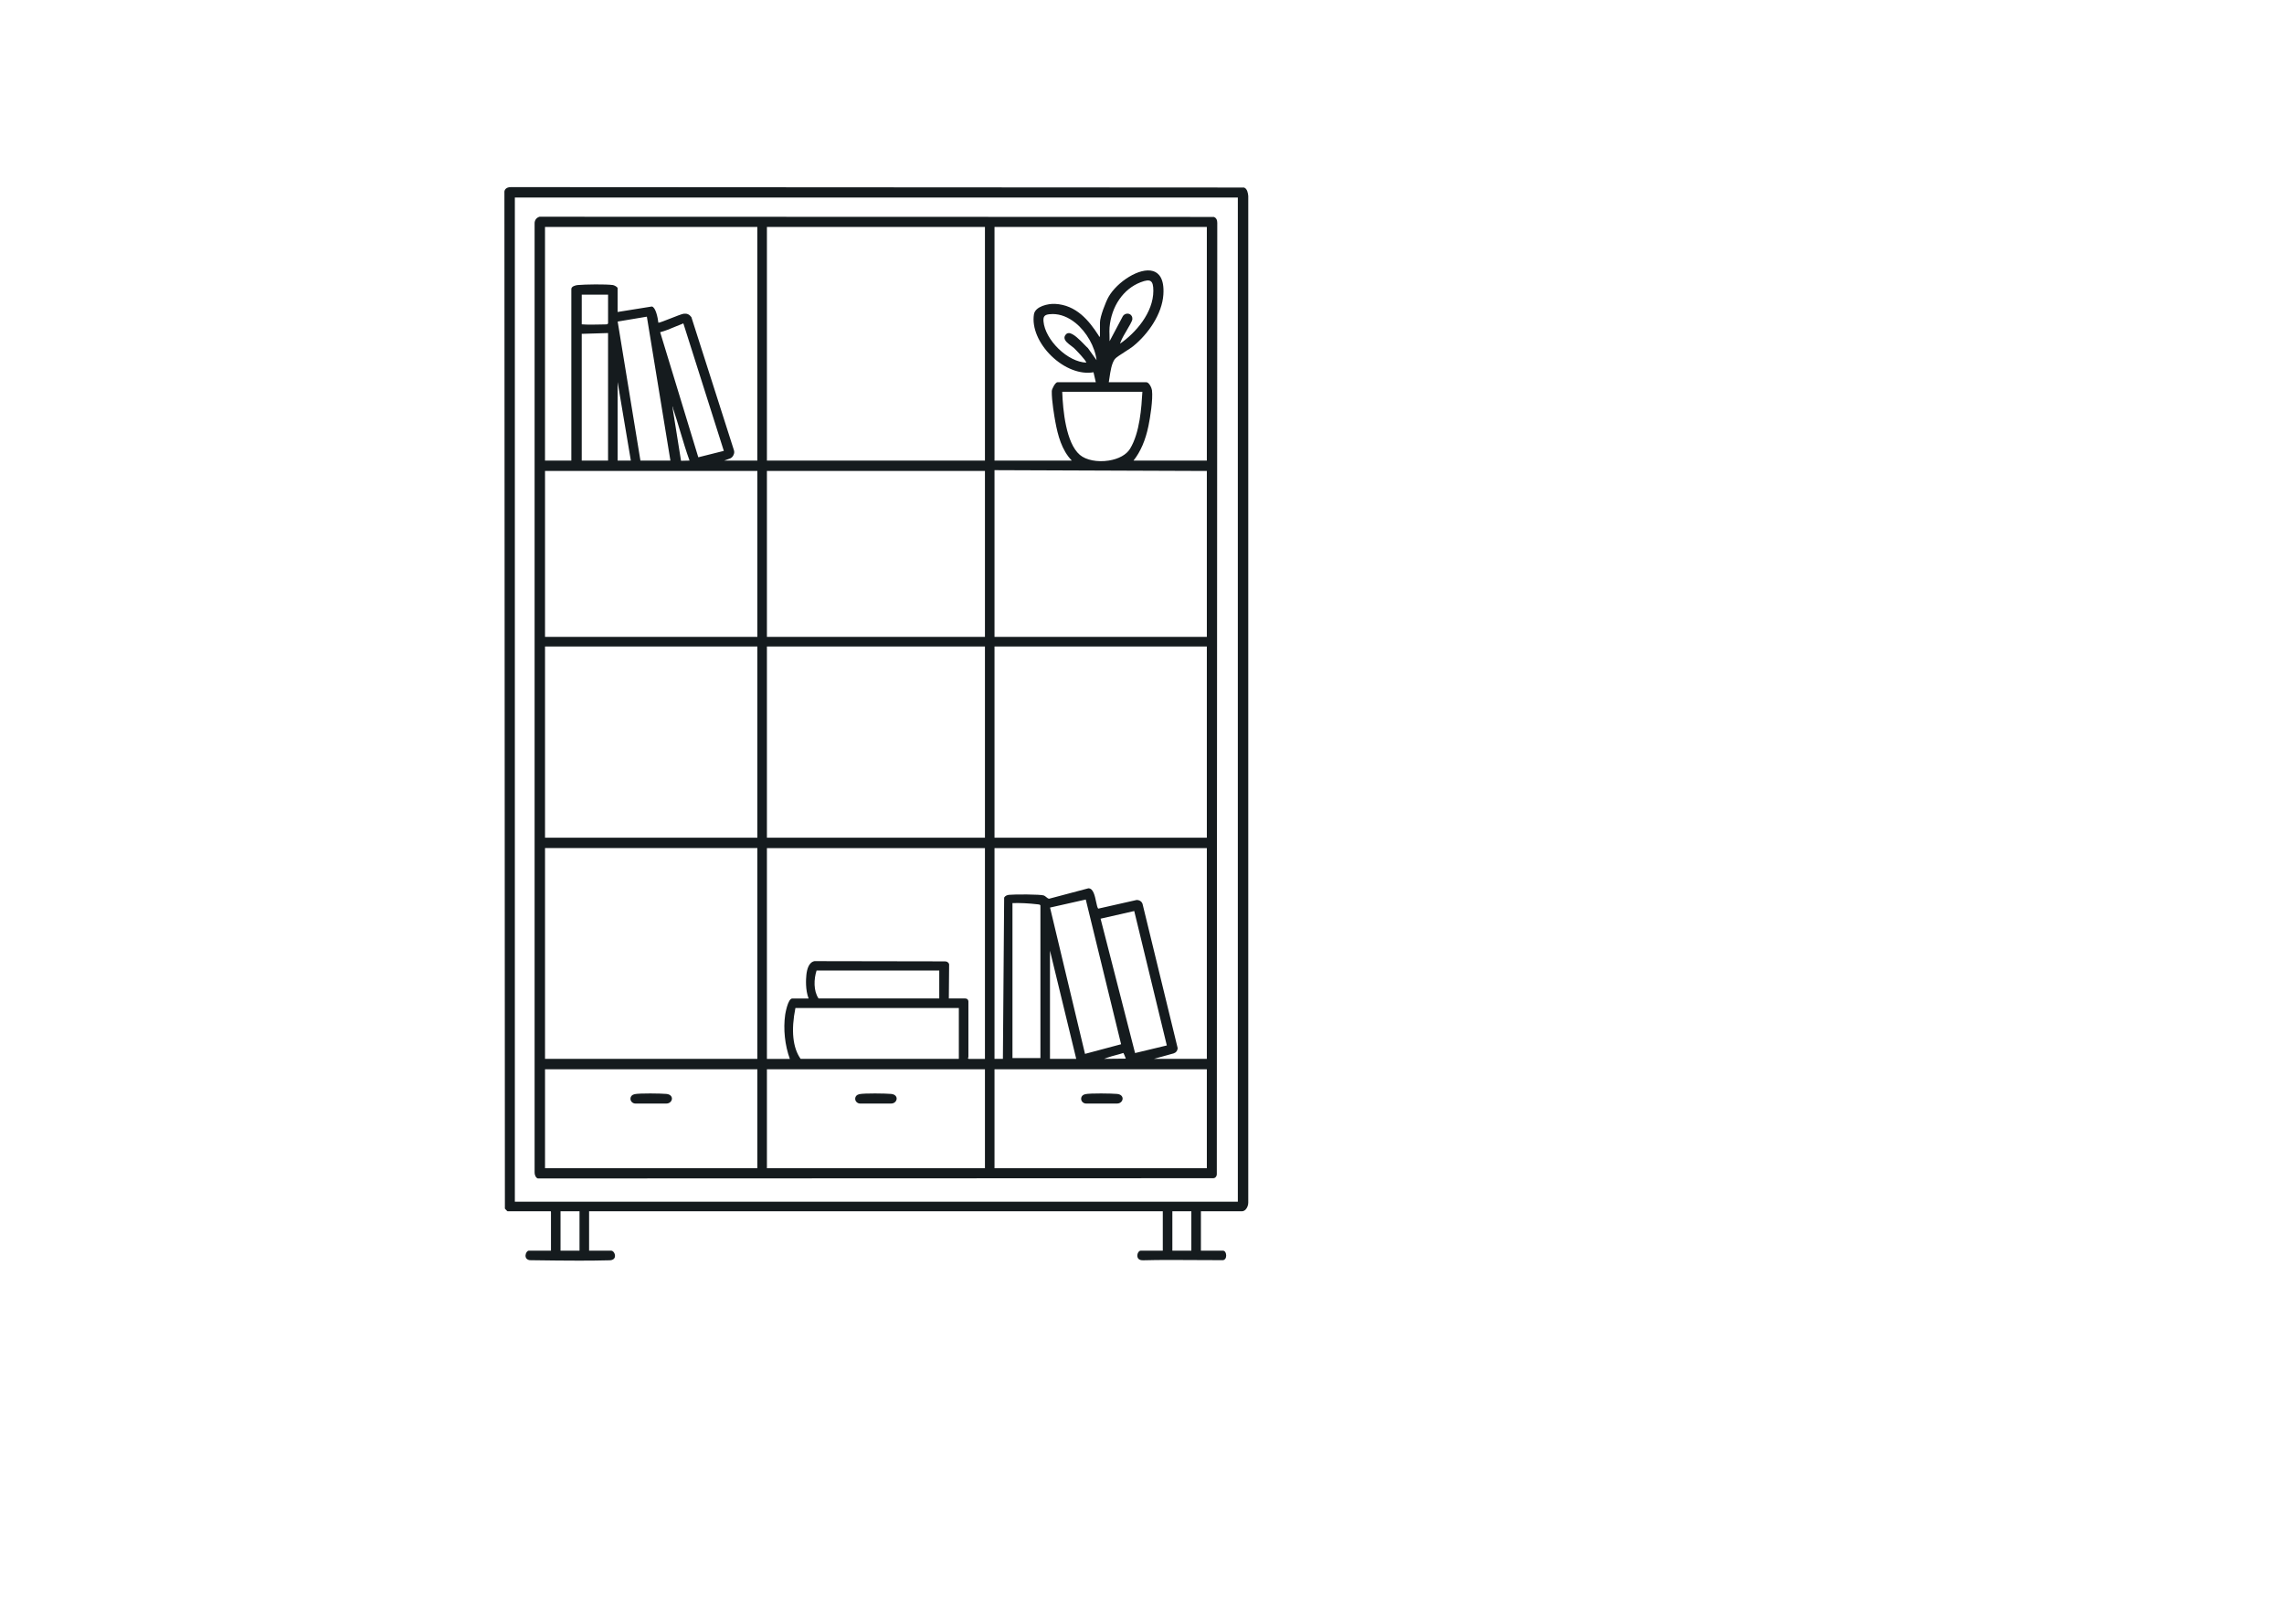 <svg width="1440" height="1024" viewBox="0 0 1440 1024" fill="none" xmlns="http://www.w3.org/2000/svg">
<path d="M786.991 123.584C786.863 121.883 786.354 118.93 784.301 118.263L322.073 118.001C320.68 117.978 319.452 118.413 318.725 119.2C318.171 119.814 317.923 120.624 318.021 121.531L318.32 762.19L318.493 762.378C319.766 763.787 319.908 763.854 320.043 763.854H347.273L347.371 764.439V788.698H333.415C332.441 788.698 331.452 790.077 331.34 791.591C331.212 793.262 332.179 794.424 333.962 794.701L337.22 794.746C346.427 794.873 355.821 794.993 365.117 794.993C371.612 794.993 378.062 794.933 384.369 794.768C386.504 794.709 387.762 793.652 387.74 791.943C387.718 790.309 386.541 788.706 385.358 788.706H371.402V763.862H733.108V788.706H719.152C718.582 788.706 717.991 789.148 717.564 789.897C717.024 790.849 716.777 792.303 717.436 793.397C717.833 794.057 718.717 794.828 720.672 794.768C731.557 794.469 742.734 794.551 753.543 794.626C759.169 794.664 764.99 794.709 770.54 794.694C771.402 794.776 772.091 794.439 772.548 793.749C773.312 792.588 773.185 790.811 772.615 789.762C772.248 789.08 771.709 788.706 771.102 788.706H757.146V763.862H782.893C783.822 763.862 784.646 763.487 785.343 762.752C786.504 761.538 787.051 759.582 786.998 758.286V123.584H786.991ZM751.109 763.854V788.698H739.138V763.854H751.109ZM365.364 763.854V788.698H353.394V763.854H365.364ZM780.421 124.581V757.821H324.598V124.581H780.429H780.421Z" fill="#151B1E"/>
<path d="M339.115 743.162L764.967 743.005C765.484 743.005 765.963 742.802 766.33 742.443C766.87 741.903 767.162 741.191 767.162 740.434L767.454 140.597C767.521 138.686 766.705 137.269 765.274 136.804L340.157 136.677C338.149 137.262 336.958 138.955 337.055 141.106V739.242C336.958 740.599 337.692 742.75 339.115 743.17V743.162ZM678.535 667.746H661.987V599.502L678.535 667.746ZM697.51 667.221C697.712 667.146 697.892 667.086 698.064 667.019C699.877 666.337 701.802 665.835 703.66 665.34C705.181 664.935 706.761 664.523 708.267 664.014C708.514 664.336 709.203 665.992 709.795 667.596L696.132 667.731C696.693 667.514 697.135 667.349 697.517 667.214L697.51 667.221ZM684.55 567.261L706.821 658.52L684.071 664.598L662.025 572.335L684.55 567.261ZM715.106 574.515L735.647 659.277L715.631 664.081L693.884 579.342L715.106 574.515ZM740.044 664.253C741.512 663.759 742.381 662.605 742.494 661.001V660.971L720.358 570.079C719.878 568.542 718.5 567.598 716.672 567.538H716.65L692.483 572.994C691.914 572.739 691.495 570.716 691.083 568.767C690.281 564.945 689.292 560.194 686.258 560.194C686.228 560.194 686.191 560.194 686.161 560.194L661.448 566.751H661.425C660.894 566.751 660.227 566.212 659.583 565.687C659.073 565.275 658.586 564.878 658.122 564.705C656.069 563.926 639.274 563.933 636.308 564.286C635.132 564.42 633.926 564.72 633.124 565.957L633.094 566.002L632.3 667.753H627.012V534.818H760.877V667.753H727.467L740.044 664.261V664.253ZM655.957 570.963V667.229H638.331V569.524C642.743 569.337 648.563 569.614 654.346 570.296L654.586 570.326C655.2 570.386 655.605 570.431 655.957 570.963ZM760.877 674.296V736.717H627.012V674.296H760.877ZM760.877 407.675V528.26H627.012V407.675H760.877ZM720.238 247.077C719.668 256.76 718.695 272.768 712.47 282.99C710.192 286.738 705.316 289.443 699.098 290.432C691.854 291.579 684.663 290.163 680.775 286.82C672.093 279.363 670.115 258.806 669.711 247.077H720.238ZM673.853 210.07C673.201 210.07 672.647 210.28 672.198 210.722C671.426 211.479 671.066 212.288 671.126 213.127C671.261 215.061 673.568 216.777 675.426 218.149C676.078 218.636 676.7 219.093 677.104 219.483C678.423 220.734 684.865 227.359 684.835 228.663C684.835 228.663 684.835 228.671 684.835 228.678C679.247 228.446 672.894 225.276 667.388 219.955C661.972 214.716 658.429 208.309 657.912 202.8C657.612 199.63 658.496 198.506 661.553 198.161C662.249 198.086 662.954 198.041 663.65 198.041C668.587 198.041 673.553 199.975 678.13 203.692C685.082 209.343 690.333 218.688 691.36 227.142L685.876 219.483L685.839 219.445C685.337 219.041 684.543 218.216 683.621 217.264C680.85 214.402 676.67 210.077 673.846 210.047L673.853 210.07ZM699.517 211.479C699.458 209.815 699.398 208.099 699.532 206.502C700.709 193.132 708.215 182.213 719.122 178.001C722.425 176.727 724.328 176.517 725.489 177.319C726.643 178.106 727.152 179.965 727.152 183.33C727.152 197.284 715.915 209.98 706.185 216.71C706.237 216.38 706.484 215.646 707.181 214.117L707.301 213.847C707.758 212.805 708.851 210.947 710.005 208.983C711.878 205.805 713.81 202.515 713.923 201.309C714.065 199.78 713.323 198.513 711.983 197.996C711.63 197.861 711.233 197.786 710.821 197.786C709.848 197.786 708.776 198.206 707.99 199.27L699.562 215.188C699.6 213.967 699.555 212.708 699.51 211.479H699.517ZM724.066 268.654C725.144 263.415 726.995 251.956 726.29 246.088C726.111 244.582 724.448 241.044 722.747 241.044H699.053C699.195 240.212 699.338 239.283 699.48 238.301C700.079 234.239 700.821 229.173 702.866 226.445C703.615 225.441 706.716 223.462 709.451 221.709C711.421 220.442 713.286 219.25 714.327 218.411C719.204 214.476 723.736 209.35 727.077 203.977C730.853 197.914 733.062 191.663 733.467 185.9C734.209 175.408 730.351 171.976 726.98 170.956C718.522 168.378 704.274 177.859 698.963 187.137C697.113 190.367 693.495 199.735 693.495 203.4V212.251C692.94 212.356 692.918 212.281 692.865 212.078C692.835 211.958 692.79 211.801 692.686 211.636C686.58 202.118 678.528 192.301 665.141 191.634C660.909 191.416 652.676 193.147 651.867 198.244C650.548 206.57 654.781 216.635 662.924 224.519C670.999 232.343 681.134 236.255 689.42 234.749L690.873 241.037H666.677C665.418 241.037 663.156 245.174 663.126 246.642C662.984 252.586 664.811 263.003 665.373 266.06C666.924 274.454 669.366 283.897 675.748 290.455H627.012V143.107H760.877V290.455H714.649C719.062 284.909 722.23 277.579 724.058 268.654H724.066ZM760.877 297.005V401.634H627.012V296.495L760.877 297.005ZM604.523 635.692V667.746H504.773C499.798 660.769 498.667 649.692 501.484 635.692H604.523ZM592.178 612.017V629.659H516.084C512.81 624.87 513.088 617.383 514.833 612.017H592.178ZM610.321 666.981C610.441 666.884 610.554 666.787 610.554 666.644V632.177C610.629 631.368 610.449 630.701 610.044 630.251C609.692 629.862 609.183 629.659 608.569 629.659H598.216L598.396 608.293C598.418 607.626 597.931 607.131 597.452 606.741C597.04 606.404 596.216 606.254 595.766 606.254L513.5 606.112C509.956 606.824 508.78 611.186 508.406 614.715C508.121 617.421 507.702 624.241 509.799 629.667H499.529C496.637 629.667 495.049 639.822 495.034 639.927C493.746 648.875 494.847 659.255 497.978 667.761H483.52V534.825H620.981V667.761H610.711L610.172 667.131C610.209 667.086 610.284 667.026 610.321 666.996V666.981ZM620.981 674.296V736.717H483.52V674.296H620.981ZM620.981 407.675V528.26H483.52V407.675H620.981ZM620.981 297.005V401.634H483.52V297.005H620.981ZM620.981 143.107V290.455H483.52V143.107H620.981ZM477.49 674.296V736.717H343.625V674.296H477.49ZM477.49 534.81V667.746H343.625V534.81H477.49ZM477.49 407.675V528.26H343.625V407.675H477.49ZM434.724 290.455L429.368 290.582L423.899 256.355C424.079 256.415 424.161 256.663 424.259 257.165C424.289 257.344 424.319 257.509 424.371 257.652C425.974 262.403 427.435 267.305 428.851 272.041C430.664 278.119 432.544 284.399 434.731 290.455H434.724ZM397.733 290.455H389.395V240.902L397.733 290.455ZM425.158 206.24C426.768 205.566 428.431 204.869 430.087 204.262C430.281 204.187 430.416 204.074 430.514 203.999C430.559 203.962 430.611 203.917 430.626 203.909C430.641 203.909 430.723 203.947 430.948 204.269L456.35 284.339L440.26 288.371L416.213 209.493C419.307 208.706 422.281 207.454 425.158 206.248V206.24ZM407.831 199.705L422.678 290.455H403.771L389.425 202.778L407.831 199.698V199.705ZM460.126 289.188C461.04 288.858 461.789 288.199 462.238 287.337L462.471 286.887C462.942 285.981 463.04 284.894 462.725 283.92L435.907 200.012L435.877 199.96C434.596 198.266 433.188 197.622 431.158 197.831C429.997 197.944 426.371 199.383 422.858 200.769C419.659 202.036 415.696 203.587 415.09 203.535C414.693 200.132 413.352 193.739 410.977 193.29H410.947L389.388 196.745V181.778C389.388 180.946 387.23 179.875 386.421 179.762C381.837 179.148 369.042 179.32 364.21 179.762C362.825 179.89 360.21 180.587 360.21 182.288V290.447H343.61V143.107H477.475V290.455H456.613L460.111 289.188H460.126ZM383.365 210.025V290.455H366.765V210.527L383.365 210.025ZM366.772 185.833H383.372V203.969C383.088 204.389 382.796 204.554 382.286 204.561C381.155 204.576 379.942 204.606 378.691 204.636C374.833 204.726 370.473 204.831 366.772 204.524V185.833ZM477.49 297.005V401.634H343.625V297.005H477.49Z" fill="#151B1E"/>
<path d="M684.775 695.917H704.289C706.379 695.917 707.698 694.388 707.773 692.92C707.833 691.668 706.956 690.109 704.289 689.854C701.016 689.54 687.337 689.322 684.251 690.004C682.648 690.356 681.666 691.428 681.636 692.875C681.621 693.647 681.921 694.388 682.483 694.958C683.082 695.573 683.921 695.925 684.783 695.925L684.775 695.917Z" fill="#151B1E"/>
<path d="M542.318 695.917H561.832C563.922 695.917 565.24 694.388 565.315 692.92C565.375 691.668 564.499 690.109 561.832 689.854C558.558 689.54 544.88 689.322 541.793 690.004C540.19 690.356 539.209 691.428 539.179 692.875C539.164 693.647 539.464 694.388 540.025 694.958C540.625 695.573 541.464 695.925 542.325 695.925L542.318 695.917Z" fill="#151B1E"/>
<path d="M400.632 695.917H420.146C422.236 695.917 423.554 694.388 423.629 692.92C423.689 691.668 422.813 690.109 420.146 689.854C416.872 689.54 403.194 689.322 400.107 690.004C398.504 690.356 397.523 691.428 397.501 692.875C397.486 693.647 397.785 694.388 398.347 694.958C398.946 695.573 399.785 695.925 400.647 695.925L400.632 695.917Z" fill="#151B1E"/>
</svg>
